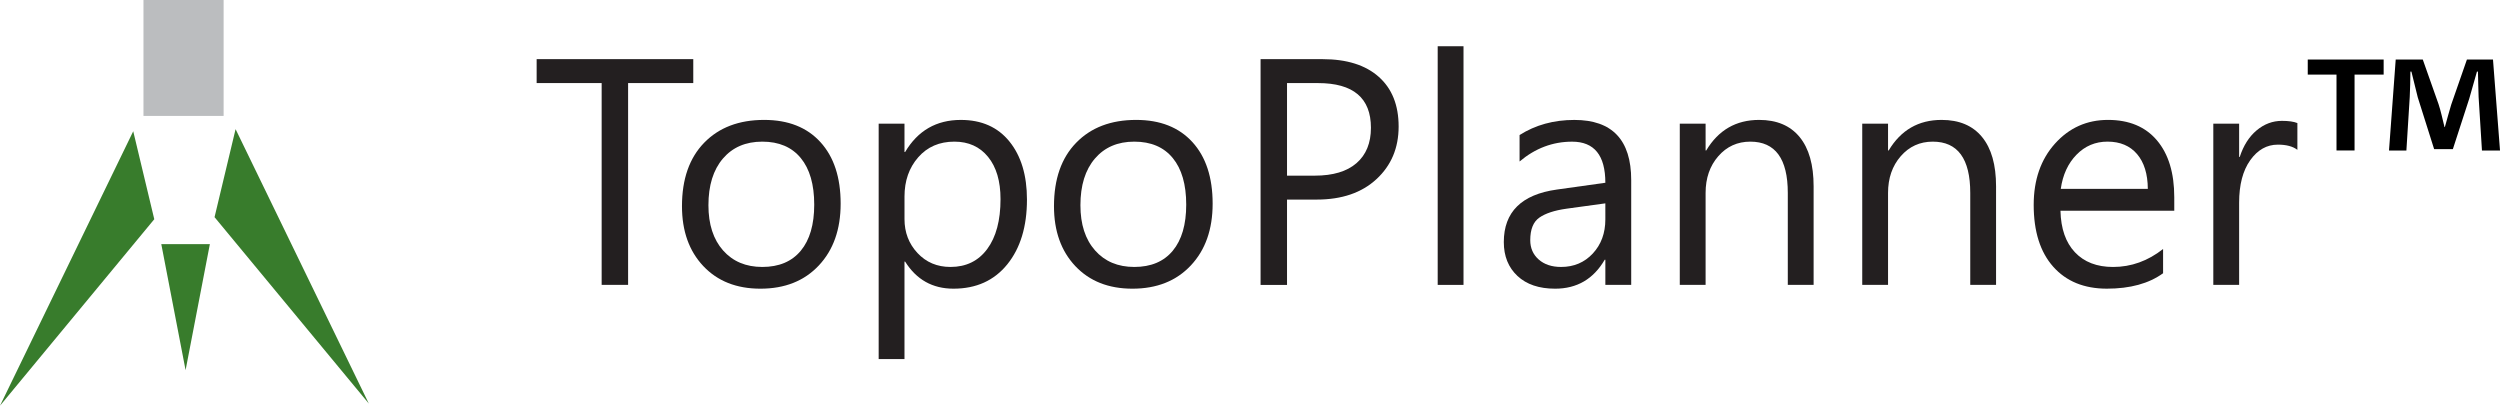 <?xml version="1.0" encoding="utf-8"?>
<!-- Generator: Adobe Illustrator 15.1.0, SVG Export Plug-In . SVG Version: 6.00 Build 0)  -->
<!DOCTYPE svg PUBLIC "-//W3C//DTD SVG 1.1//EN" "http://www.w3.org/Graphics/SVG/1.1/DTD/svg11.dtd">
<svg version="1.1" id="Layer_1" xmlns="http://www.w3.org/2000/svg" xmlns:xlink="http://www.w3.org/1999/xlink" x="0px" y="0px"
	 width="209.365px" height="33.977px" viewBox="1.556 0 209.365 33.977" enable-background="new 1.556 0 209.365 33.977"
	 xml:space="preserve">
<g>
	<polyline fill="#387C2C" points="1.556,33.977 12.714,10.992 14.476,18.359 	"/>
	<polyline fill="#387C2C" points="32.444,33.799 21.285,10.815 19.523,18.186 	"/>
	<polygon fill="#387C2C" points="15.063,20.443 17.098,30.999 19.132,20.443 	"/>
	<rect x="13.571" fill="#BBBDBF" width="6.712" height="9.708"/>
</g>
<g>
	<path fill="#231F20" d="M59.615,6.958h-5.458v16.901h-2.215V6.958h-5.444V4.954h13.117V6.958z"/>
	<path fill="#231F20" d="M65.234,24.176c-1.995,0-3.588-0.631-4.779-1.892c-1.19-1.263-1.786-2.935-1.786-5.017
		c0-2.268,0.62-4.039,1.858-5.313c1.24-1.274,2.914-1.912,5.023-1.912c2.013,0,3.584,0.62,4.713,1.859
		c1.13,1.239,1.694,2.958,1.694,5.155c0,2.153-0.608,3.877-1.826,5.174C68.915,23.527,67.282,24.176,65.234,24.176z M65.393,11.862
		c-1.389,0-2.487,0.473-3.296,1.417c-0.809,0.945-1.213,2.248-1.213,3.909c0,1.6,0.409,2.86,1.226,3.785
		c0.818,0.922,1.912,1.383,3.283,1.383c1.397,0,2.472-0.451,3.224-1.357c0.751-0.904,1.127-2.191,1.127-3.862
		c0-1.688-0.376-2.988-1.127-3.902C67.864,12.319,66.79,11.862,65.393,11.862z"/>
	<path fill="#231F20" d="M77.356,21.908h-0.053v8.16h-2.162V10.359h2.162v2.373h0.053c1.063-1.793,2.619-2.689,4.667-2.689
		c1.74,0,3.098,0.604,4.074,1.813c0.975,1.209,1.463,2.828,1.463,4.858c0,2.259-0.55,4.067-1.648,5.425
		c-1.099,1.358-2.602,2.037-4.508,2.037C79.654,24.176,78.306,23.42,77.356,21.908z M77.304,16.463v1.885
		c0,1.116,0.362,2.063,1.088,2.842c0.725,0.777,1.646,1.166,2.762,1.166c1.31,0,2.336-0.5,3.078-1.502
		c0.743-1.002,1.114-2.396,1.114-4.18c0-1.503-0.348-2.681-1.041-3.533c-0.695-0.853-1.635-1.279-2.822-1.279
		c-1.257,0-2.268,0.438-3.031,1.312C77.686,14.049,77.304,15.145,77.304,16.463z"/>
	<path fill="#231F20" d="M96.388,24.176c-1.995,0-3.588-0.631-4.779-1.892c-1.19-1.263-1.786-2.935-1.786-5.017
		c0-2.268,0.619-4.039,1.859-5.313c1.238-1.274,2.913-1.912,5.022-1.912c2.012,0,3.584,0.62,4.713,1.859
		c1.129,1.239,1.693,2.958,1.693,5.155c0,2.153-0.607,3.877-1.826,5.174C100.068,23.527,98.436,24.176,96.388,24.176z
		 M96.546,11.862c-1.389,0-2.487,0.473-3.296,1.417c-0.809,0.945-1.213,2.248-1.213,3.909c0,1.6,0.408,2.86,1.227,3.785
		c0.816,0.922,1.911,1.383,3.282,1.383c1.397,0,2.472-0.451,3.224-1.357c0.751-0.904,1.127-2.191,1.127-3.862
		c0-1.688-0.376-2.988-1.127-3.902C99.018,12.319,97.943,11.862,96.546,11.862z"/>
	<path fill="#231F20" d="M109.339,16.714v7.146h-2.215V4.954h5.194c2.021,0,3.589,0.492,4.7,1.477
		c1.111,0.984,1.668,2.373,1.668,4.166s-0.618,3.261-1.854,4.403c-1.234,1.143-2.902,1.714-5.002,1.714H109.339z M109.339,6.958
		v7.752h2.32c1.529,0,2.696-0.35,3.5-1.048c0.805-0.699,1.207-1.686,1.207-2.96c0-2.496-1.477-3.744-4.43-3.744H109.339z"/>
	<path fill="#231F20" d="M124.119,23.859h-2.162V3.873h2.162V23.859z"/>
	<path fill="#231F20" d="M138.16,23.859h-2.162V21.75h-0.053c-0.941,1.617-2.324,2.426-4.152,2.426
		c-1.346,0-2.397-0.355-3.158-1.068c-0.76-0.711-1.141-1.655-1.141-2.834c0-2.521,1.485-3.989,4.457-4.402l4.047-0.567
		c0-2.294-0.928-3.441-2.781-3.441c-1.627,0-3.094,0.554-4.403,1.661v-2.215c1.327-0.844,2.856-1.266,4.588-1.266
		c3.173,0,4.761,1.679,4.761,5.036v8.78H138.16z M135.998,17.03l-3.256,0.448c-1.003,0.141-1.759,0.389-2.269,0.745
		c-0.511,0.355-0.765,0.986-0.765,1.893c0,0.658,0.234,1.197,0.705,1.615c0.471,0.416,1.096,0.625,1.879,0.625
		c1.071,0,1.957-0.375,2.656-1.127c0.698-0.752,1.049-1.703,1.049-2.854V17.03L135.998,17.03z"/>
	<path fill="#231F20" d="M153.439,23.859h-2.162V16.16c0-2.865-1.046-4.298-3.138-4.298c-1.081,0-1.976,0.407-2.683,1.22
		c-0.709,0.813-1.063,1.839-1.063,3.078v7.699h-2.162v-13.5h2.162V12.6h0.053c1.02-1.705,2.496-2.558,4.43-2.558
		c1.478,0,2.605,0.477,3.389,1.431c0.783,0.954,1.174,2.331,1.174,4.133V23.859L153.439,23.859z"/>
	<path fill="#231F20" d="M168.718,23.859h-2.161V16.16c0-2.865-1.046-4.298-3.138-4.298c-1.082,0-1.977,0.407-2.684,1.22
		c-0.708,0.813-1.063,1.839-1.063,3.078v7.699h-2.161v-13.5h2.161V12.6h0.054c1.021-1.705,2.496-2.558,4.431-2.558
		c1.477,0,2.604,0.477,3.387,1.431c0.783,0.954,1.174,2.331,1.174,4.133V23.859L168.718,23.859z"/>
	<path fill="#231F20" d="M183.643,17.65h-9.531c0.035,1.502,0.438,2.662,1.214,3.48c0.772,0.816,1.836,1.227,3.189,1.227
		c1.521,0,2.918-0.502,4.191-1.504v2.03c-1.187,0.861-2.756,1.292-4.707,1.292c-1.906,0-3.404-0.613-4.494-1.839
		c-1.09-1.228-1.635-2.951-1.635-5.175c0-2.101,0.596-3.812,1.785-5.135c1.191-1.323,2.67-1.984,4.438-1.984
		c1.767,0,3.133,0.571,4.101,1.714c0.966,1.143,1.449,2.729,1.449,4.759V17.65z M181.428,15.817
		c-0.009-1.248-0.31-2.219-0.902-2.914c-0.594-0.694-1.418-1.042-2.473-1.042c-1.021,0-1.886,0.365-2.597,1.094
		c-0.713,0.729-1.151,1.683-1.318,2.861L181.428,15.817L181.428,15.817z"/>
	<path fill="#231F20" d="M193.953,12.548c-0.379-0.29-0.924-0.435-1.636-0.435c-0.923,0-1.694,0.435-2.313,1.305
		s-0.93,2.057-0.93,3.56v6.881h-2.162v-13.5h2.162v2.782h0.053c0.309-0.949,0.777-1.689,1.41-2.221
		c0.633-0.532,1.342-0.798,2.123-0.798c0.563,0,0.993,0.062,1.293,0.185V12.548L193.953,12.548z"/>
</g>
<g>
	<path d="M201.177,4.987v1.26h-2.436v6.356h-1.512V6.248h-2.408v-1.26H201.177z M209.41,12.604l-0.28-4.48
		c-0.028-0.588-0.028-1.316-0.056-2.128h-0.084c-0.196,0.672-0.448,1.568-0.645,2.268l-1.372,4.228h-1.567l-1.372-4.34
		c-0.14-0.56-0.364-1.484-0.532-2.156h-0.084c0,0.7-0.028,1.428-0.056,2.128l-0.28,4.48h-1.456l0.561-7.616h2.268l1.316,3.724
		c0.195,0.588,0.308,1.148,0.504,1.932h0.027c0.196-0.672,0.364-1.344,0.532-1.876l1.316-3.78h2.184l0.588,7.616H209.41z"/>
</g>
</svg>
